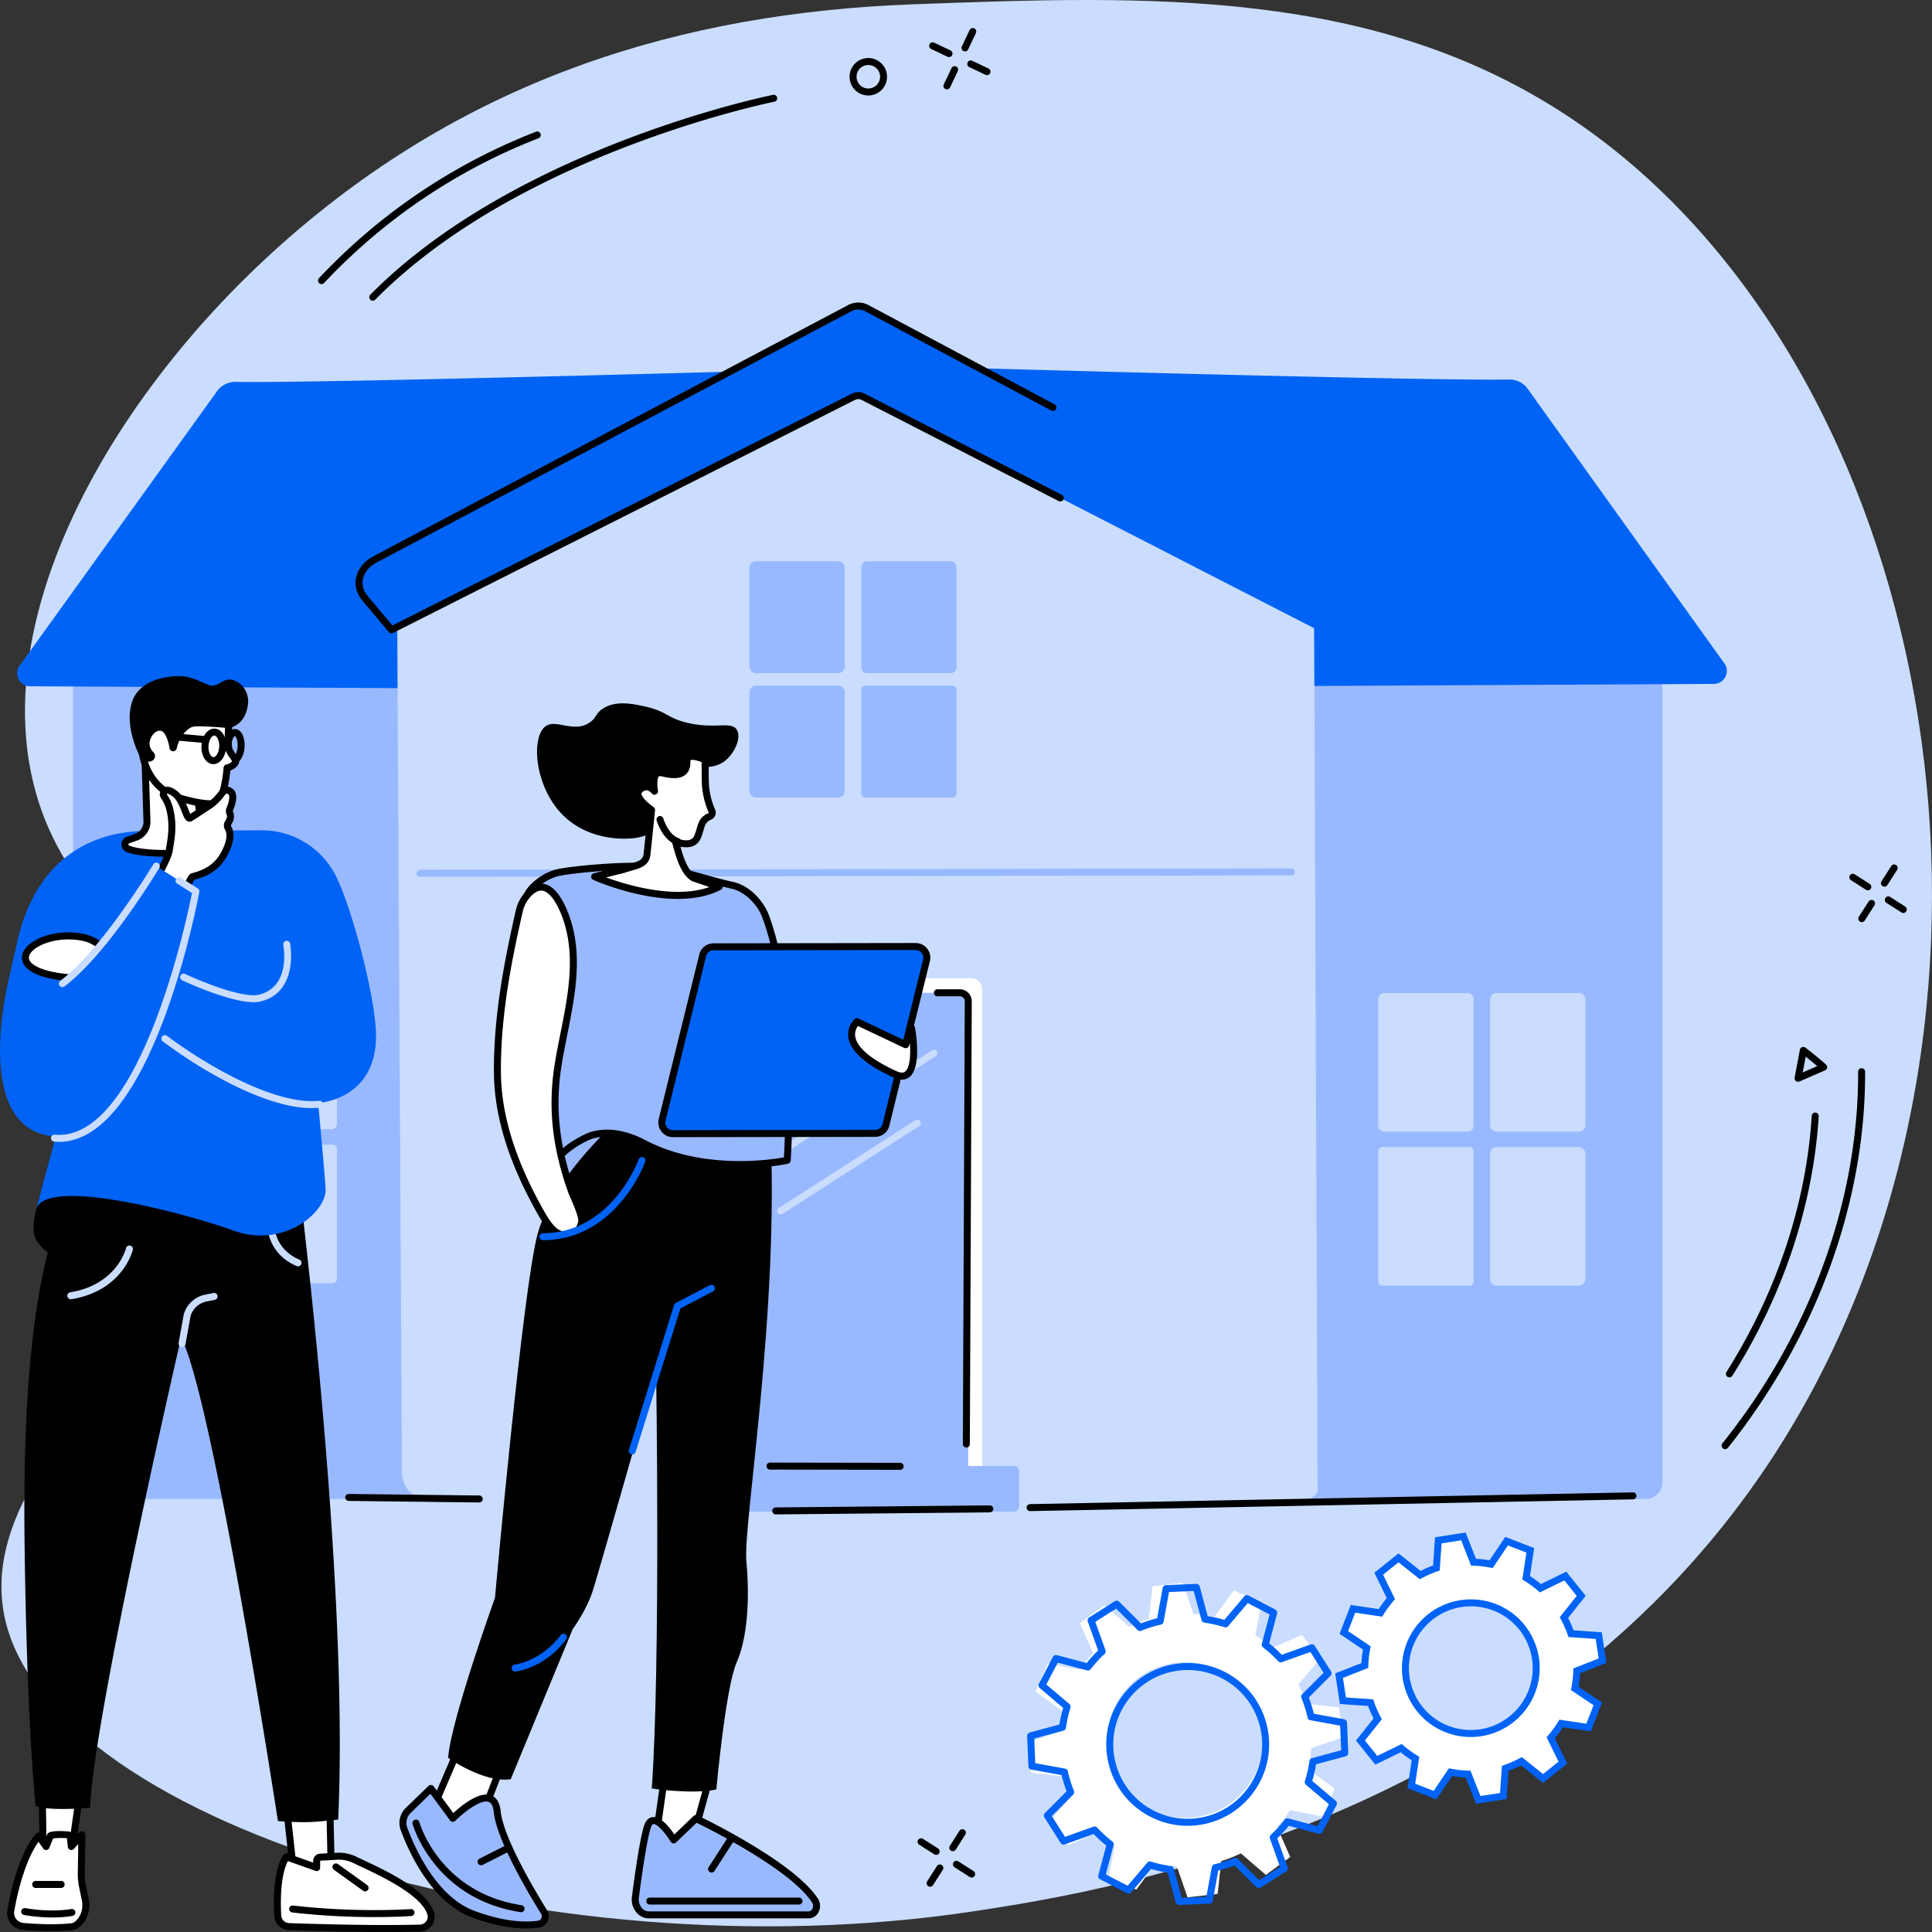 <svg xmlns="http://www.w3.org/2000/svg" width="145" height="145" fill="none"><rect width="100%" height="100%" fill="#333333" stroke="none"/><g clip-path="url(#a)"><path fill="#CADDFF" d="M21.05 79.122C25.793 93.465-2.062 106.197.244 120.815c2.496 15.817 40.52 27.553 72.889 22.622 9.712-1.48 46.281-7.051 63.315-39.908 16.916-32.63 7.702-77.098-18.54-94.651C103.201-.962 86.176-.331 68.537.323 51.18.966 35.195 5.872 21.26 18.21 6.635 31.16-3.163 50.521 4.614 64.075c5.095 8.879 13.884 7.335 16.435 15.047"/><path fill="#fff" d="m119.227 129.656.691-1.776-1.725-1.162q.13-.66.147-1.32l1.934-.761-.289-1.883-2.076-.143a8 8 0 0 0-.533-1.214l1.297-1.628-1.193-1.485-1.868.912a8 8 0 0 0-1.071-.783l.309-2.058-1.775-.689-1.163 1.726a8 8 0 0 0-1.319-.146l-.76-1.934-1.883.291-.144 2.076a8 8 0 0 0-1.214.534l-1.628-1.296-1.487 1.193.913 1.867q-.433.497-.783 1.072l-2.058-.308-.692 1.775 1.726 1.162q-.131.66-.148 1.32l-1.934.761.289 1.884 2.076.143q.216.629.534 1.213l-1.297 1.629 1.192 1.485 1.868-.913q.497.432 1.072.783l-.31 2.058 1.775.69 1.163-1.727q.66.129 1.32.147l.76 1.933 1.883-.29.144-2.076a8 8 0 0 0 1.214-.535l1.628 1.296 1.486-1.193-.912-1.866q.432-.498.783-1.072zm-10.619.115a4.9 4.9 0 0 1-2.792-6.347 4.907 4.907 0 0 1 6.349-2.796 4.906 4.906 0 0 1-3.557 9.143"/><path fill="#0063F5" d="m110.775 135.376-.773-1.97a8 8 0 0 1-1.017-.113l-1.184 1.757-2.166-.841.315-2.095a8 8 0 0 1-.826-.604l-1.902.93-1.455-1.811 1.321-1.659a8 8 0 0 1-.411-.935l-2.114-.145-.353-2.298 1.969-.775q.025-.506.114-1.016l-1.757-1.183.843-2.166 2.096.313q.28-.436.603-.826l-.929-1.901 1.813-1.455 1.658 1.319q.454-.234.935-.412l.147-2.114 2.298-.355.774 1.97q.508.024 1.017.113l1.184-1.757 2.166.841-.315 2.096q.436.279.826.602l1.902-.93 1.455 1.812-1.321 1.658q.235.455.411.934l2.114.146.353 2.297-1.97.775a8 8 0 0 1-.114 1.017l1.757 1.183-.843 2.167-2.095-.314a8 8 0 0 1-.604.827l.929 1.9-1.813 1.456-1.657-1.32a8 8 0 0 1-.936.412l-.147 2.114-2.298.355zm-2.032-2.662.171.034c.425.083.855.13 1.275.141l.175.005.746 1.901 1.469-.227.142-2.04.164-.057a8 8 0 0 0 1.174-.517l.153-.083 1.599 1.274 1.16-.931-.897-1.835.114-.13c.277-.318.532-.667.758-1.037l.09-.148 2.023.303.539-1.386-1.696-1.141.033-.171c.084-.426.131-.855.143-1.275l.004-.174 1.901-.748-.225-1.469-2.041-.14-.057-.165a8 8 0 0 0-.516-1.173l-.083-.153 1.275-1.6-.93-1.158-1.835.897-.132-.114a7.6 7.6 0 0 0-1.036-.757l-.149-.091.304-2.023-1.384-.538-1.144 1.696-.171-.033a8 8 0 0 0-1.275-.142l-.175-.004-.746-1.901-1.469.226-.142 2.041-.164.056a8 8 0 0 0-1.174.517l-.153.083-1.599-1.273-1.16.93.897 1.835-.114.131a7.6 7.6 0 0 0-.757 1.036l-.091.149-2.023-.303-.539 1.385 1.696 1.143-.033.171a8 8 0 0 0-.143 1.275l-.004.174-1.901.748.225 1.468 2.041.141.057.164c.138.404.312.799.516 1.173l.083.153-1.275 1.601.93 1.158 1.835-.897.132.114c.317.276.666.53 1.036.757l.148.09-.304 2.022 1.385.538zm1.635-2.348a5.1 5.1 0 0 1-1.865-.351 5.12 5.12 0 0 1-2.856-2.733 5.13 5.13 0 0 1-.085-3.954 5.18 5.18 0 0 1 6.69-2.945 5.13 5.13 0 0 1 2.856 2.733 5.13 5.13 0 0 1 .084 3.954 5.18 5.18 0 0 1-4.824 3.296m.018-9.809a4.66 4.66 0 0 0-4.335 2.961 4.6 4.6 0 0 0 .077 3.552 4.6 4.6 0 0 0 2.566 2.456 4.65 4.65 0 0 0 6.011-2.646 4.62 4.62 0 0 0-.077-3.552 4.6 4.6 0 0 0-2.566-2.456 4.6 4.6 0 0 0-1.675-.315z"/><path fill="#fff" d="m99.258 136.327.909-2.082-2-1.466q.186-.781.239-1.565l2.34-.813-.254-2.257-2.467-.27a9.5 9.5 0 0 0-.577-1.471l1.624-1.878-1.349-1.826-2.269.998a9.5 9.5 0 0 0-1.239-.984l.468-2.436-2.082-.907-1.468 2a9.5 9.5 0 0 0-1.564-.237l-.813-2.34-2.257.255-.272 2.467a9.6 9.6 0 0 0-1.471.578l-1.877-1.622-1.827 1.35.996 2.267q-.54.571-.985 1.24l-2.437-.465-.908 2.082 2 1.466a9.3 9.3 0 0 0-.239 1.565l-2.34.813.254 2.257 2.466.27q.228.759.578 1.471l-1.624 1.878 1.349 1.826 2.268-.998q.571.538 1.24.983l-.468 2.437 2.082.907 1.468-2q.781.185 1.565.237l.812 2.34 2.257-.255.272-2.467a9.5 9.5 0 0 0 1.47-.579l1.877 1.622 1.828-1.349-.996-2.268q.538-.571.985-1.24zm-12.653-.373a5.84 5.84 0 0 1-3.02-7.694 5.85 5.85 0 0 1 7.697-3.025 5.84 5.84 0 0 1 3.021 7.694 5.85 5.85 0 0 1-7.698 3.025"/><path fill="#0063F5" d="M88.493 142.969a.26.26 0 0 1-.253-.194l-.6-2.225a10 10 0 0 1-1.248-.281l-1.494 1.76a.26.26 0 0 1-.321.063l-2.013-1.052a.26.26 0 0 1-.132-.3l.594-2.23a10 10 0 0 1-.943-.863l-2.17.777a.26.26 0 0 1-.31-.106l-1.217-1.917a.26.26 0 0 1 .036-.326l1.63-1.636a10 10 0 0 1-.38-1.217l-2.272-.413a.26.26 0 0 1-.216-.247l-.094-2.268a.264.264 0 0 1 .194-.265l2.227-.601q.098-.627.282-1.247l-1.76-1.493a.26.26 0 0 1-.062-.321l1.053-2.013a.264.264 0 0 1 .299-.133l2.23.593c.27-.336.56-.653.864-.943l-.776-2.171a.26.26 0 0 1 .107-.309l1.918-1.218a.26.26 0 0 1 .326.036l1.635 1.628a10 10 0 0 1 1.218-.381l.414-2.272a.26.26 0 0 1 .247-.215l2.27-.096a.26.26 0 0 1 .264.194l.6 2.226c.415.064.834.159 1.247.281l1.494-1.761a.26.26 0 0 1 .322-.063l2.012 1.052a.26.26 0 0 1 .133.3l-.594 2.23q.504.406.942.863l2.171-.777a.26.26 0 0 1 .31.106l1.216 1.917a.26.26 0 0 1-.036.326l-1.63 1.636q.23.596.38 1.217l2.273.413c.12.022.209.124.215.247l.094 2.268a.26.26 0 0 1-.194.265l-2.226.601q-.098.626-.282 1.247l1.759 1.493a.26.26 0 0 1 .063.321l-1.053 2.013a.26.26 0 0 1-.3.133l-2.23-.592q-.406.504-.864.942l.776 2.171a.26.26 0 0 1-.106.309l-1.919 1.218a.26.26 0 0 1-.325-.036l-1.636-1.629a10 10 0 0 1-1.218.382l-.414 2.272a.264.264 0 0 1-.247.215l-2.27.096zm-2.19-3.263q.04 0 .08.012c.495.156 1 .269 1.5.338.104.014.19.089.217.191l.59 2.189 1.85-.078.409-2.235a.26.26 0 0 1 .2-.209 9.3 9.3 0 0 0 1.466-.46.26.26 0 0 1 .285.057l1.609 1.602 1.564-.992-.764-2.135a.26.26 0 0 1 .07-.281 9 9 0 0 0 1.04-1.135.26.26 0 0 1 .274-.092l2.195.582.86-1.641-1.732-1.468c-.08-.068-.112-.178-.08-.279.156-.497.27-1.001.339-1.501a.26.26 0 0 1 .191-.217l2.19-.592-.076-1.85-2.235-.406a.26.26 0 0 1-.209-.201 9.3 9.3 0 0 0-.46-1.466.26.26 0 0 1 .058-.284l1.604-1.61-.991-1.563-2.136.765a.26.26 0 0 1-.282-.07 9 9 0 0 0-1.134-1.038.26.26 0 0 1-.092-.275l.584-2.195-1.64-.857-1.471 1.732c-.068.08-.179.111-.279.08a9.3 9.3 0 0 0-1.501-.338.26.26 0 0 1-.218-.191l-.59-2.189-1.851.079-.408 2.234a.26.26 0 0 1-.2.209c-.5.113-.994.267-1.467.46a.26.26 0 0 1-.285-.057l-1.609-1.602-1.564.993.764 2.134a.26.26 0 0 1-.07.281 9 9 0 0 0-1.04 1.135.26.26 0 0 1-.274.092l-2.195-.582-.86 1.641 1.732 1.468c.081.068.113.178.081.279-.156.495-.27 1-.339 1.501a.26.26 0 0 1-.191.217l-2.19.593.076 1.849 2.235.407a.26.26 0 0 1 .209.2c.112.5.267.993.459 1.466a.26.26 0 0 1-.057.284l-1.604 1.61.991 1.564 2.136-.765a.26.26 0 0 1 .282.07c.34.37.722.72 1.133 1.038.084.065.12.173.093.275l-.584 2.195 1.64.857 1.47-1.732a.26.26 0 0 1 .201-.092zm2.823-2.677a6.1 6.1 0 0 1-2.818-.694 6.06 6.06 0 0 1-2.999-3.586 6.07 6.07 0 0 1 .417-4.657 6.12 6.12 0 0 1 8.246-2.585 6.06 6.06 0 0 1 2.998 3.586 6.07 6.07 0 0 1-.417 4.657 6.12 6.12 0 0 1-5.428 3.279m.027-11.691a5.6 5.6 0 0 0-4.962 2.998 5.55 5.55 0 0 0-.382 4.257 5.54 5.54 0 0 0 2.741 3.278 5.595 5.595 0 0 0 7.538-2.363 5.55 5.55 0 0 0 .382-4.258 5.55 5.55 0 0 0-2.74-3.278 5.56 5.56 0 0 0-2.577-.634"/><path fill="#99B9FF" d="M123.515 112.501H7.282c-.991 0-1.795-.803-1.795-1.794V51.412A3.07 3.07 0 0 1 8.56 48.34h113.079c1.728 0 3.129 1.4 3.129 3.128v59.782c0 .691-.561 1.252-1.253 1.252z"/><path fill="#CADDFF" d="M110.151 74.533h-6.266a.444.444 0 0 0-.444.443v9.513c0 .245.199.443.444.443h6.266a.444.444 0 0 0 .444-.443v-9.513a.444.444 0 0 0-.444-.443M118.499 74.533h-6.178a.487.487 0 0 0-.488.488v9.424c0 .269.218.487.488.487h6.178a.487.487 0 0 0 .487-.487V75.02a.487.487 0 0 0-.487-.488M110.278 86.088h-6.52a.317.317 0 0 0-.317.317v9.765c0 .175.142.317.317.317h6.52a.317.317 0 0 0 .317-.317v-9.766a.317.317 0 0 0-.317-.316M118.486 86.088h-6.153a.5.5 0 0 0-.5.5v9.399a.5.5 0 0 0 .5.5h6.153a.5.5 0 0 0 .5-.5v-9.399a.5.5 0 0 0-.5-.5"/><path fill="#0063F5" d="m52.976 51.765-50.723-.258c-.709-.005-1.176-.756-.877-1.411l14.906-20.724a1.7 1.7 0 0 1 1.408-.712c5.972.12 41.033-.874 41.033-.874l-5.746 23.98M78.119 51.588l50.518-.259c.706-.004 1.171-.755.873-1.41l-14.846-20.725a1.68 1.68 0 0 0-1.401-.711c-5.948.12-40.866-.874-40.866-.874z"/><path fill="#CADDFF" d="M24.847 74.356H18.58a.443.443 0 0 0-.443.443v9.513c0 .244.198.443.443.443h6.267a.443.443 0 0 0 .443-.443v-9.513a.443.443 0 0 0-.443-.443M16.41 74.356h-6.177a.49.49 0 0 0-.488.487v9.424c0 .27.219.488.488.488h6.178c.27 0 .487-.218.487-.488v-9.424a.49.49 0 0 0-.487-.487M18.453 85.91h6.52c.175 0 .317.142.317.317v9.766a.317.317 0 0 1-.317.317h-6.52a.317.317 0 0 1-.316-.317v-9.766c0-.175.142-.316.316-.316M16.398 85.91h-6.152a.5.5 0 0 0-.5.5v9.4a.5.5 0 0 0 .5.5h6.152a.5.5 0 0 0 .5-.5v-9.4a.5.5 0 0 0-.5-.5M30.164 110.486l-.36-65.372 34.759-17.7 34.06 18.327.264 66.067c-.02.895-2.475 1.309-3.299 1.302l-63.581-.603c-1.02-.01-1.843-.911-1.843-2.02z"/><path fill="#000" d="M35.966 112.763h-.003l-9.792-.116a.262.262 0 0 1 .003-.524h.003l9.792.116a.261.261 0 0 1-.003.524M77.314 113.411a.262.262 0 0 1-.005-.525l45.259-.881h.006a.263.263 0 0 1 .005.524l-45.26.882z"/><path fill="#CADDFF" d="M93.532 74.384h-6.266a.443.443 0 0 0-.444.444v9.496c0 .245.199.444.444.444h6.266a.443.443 0 0 0 .444-.444v-9.496a.443.443 0 0 0-.444-.444M85.096 74.384h-6.178a.49.49 0 0 0-.487.488v9.408c0 .27.218.488.487.488h6.178c.27 0 .488-.219.488-.488v-9.408a.49.49 0 0 0-.488-.488M87.138 85.922h6.52c.175 0 .317.141.317.316v9.75a.317.317 0 0 1-.317.317h-6.52a.316.316 0 0 1-.317-.317v-9.75c0-.175.142-.316.317-.316M85.083 85.922H78.93a.5.5 0 0 0-.5.5v9.383a.5.5 0 0 0 .5.5h6.153a.5.5 0 0 0 .5-.5v-9.383a.5.5 0 0 0-.5-.5"/><path fill="#99B9FF" d="M71.347 42.119H65.08a.443.443 0 0 0-.443.443v7.516c0 .244.198.443.443.443h6.267a.443.443 0 0 0 .443-.443v-7.516a.443.443 0 0 0-.443-.443M62.91 42.119h-6.177a.49.49 0 0 0-.488.487v7.427c0 .27.219.488.488.488h6.178c.27 0 .487-.218.487-.488v-7.427a.49.49 0 0 0-.487-.487M71.473 51.455h-6.52a.317.317 0 0 0-.316.317v7.768c0 .175.141.317.316.317h6.52a.317.317 0 0 0 .317-.317v-7.768a.317.317 0 0 0-.317-.317M62.898 51.455h-6.152a.5.5 0 0 0-.5.5v7.401a.5.5 0 0 0 .5.5h6.152a.5.5 0 0 0 .5-.5v-7.4a.5.5 0 0 0-.5-.501"/><path fill="#CADDFF" d="M49.542 74.35h-6.267a.443.443 0 0 0-.443.443v9.513c0 .245.199.443.444.443h6.266a.443.443 0 0 0 .443-.443v-9.513a.443.443 0 0 0-.443-.443M41.106 74.35h-6.178a.49.49 0 0 0-.488.488v9.424c0 .269.219.487.488.487h6.178c.27 0 .488-.218.488-.487v-9.424a.49.49 0 0 0-.488-.488M49.668 85.905h-6.52a.317.317 0 0 0-.317.317v9.766c0 .174.142.316.317.316h6.52a.317.317 0 0 0 .316-.317v-9.765a.317.317 0 0 0-.316-.317M41.093 85.905h-6.152a.5.5 0 0 0-.5.5v9.399a.5.5 0 0 0 .5.5h6.152a.5.5 0 0 0 .5-.5v-9.399a.5.5 0 0 0-.5-.5"/><path fill="#0063F5" d="m65.038 23.117 36.506 19.477c.774.413.921 1.252.316 1.81l-3.07 2.828-34.019-17.457a.8.8 0 0 0-.706-.003L29.38 47.27l-1.986-2.365c-.816-.973-.48-2.273.756-2.928l35.648-18.862a1.36 1.36 0 0 1 1.239.001z"/><path fill="#fff" d="M55.494 73.415h17.39c.46 0 .834.373.834.834v37.616a.835.835 0 0 1-.835.835h-17.39a.835.835 0 0 1-.834-.835V74.249c0-.46.374-.834.835-.834"/><path fill="#99B9FF" d="M72.113 74.51H56.187a.557.557 0 0 0-.557.556v35.69c0 .307.25.556.556.556h15.927a.556.556 0 0 0 .557-.556v-35.69a.557.557 0 0 0-.557-.557"/><path fill="#99B9FF" d="M76.093 110.026h-23.89a.393.393 0 0 0-.394.393v2.638c0 .218.176.394.393.394h23.891a.394.394 0 0 0 .394-.394v-2.638a.393.393 0 0 0-.394-.393"/><path fill="#000" d="M58.224 113.658a.262.262 0 0 1-.002-.524l16.06-.151a.26.26 0 0 1 .264.26.26.26 0 0 1-.26.264l-16.06.151zM67.574 110.313l-9.786-.017a.262.262 0 0 1 0-.525l9.786.017a.263.263 0 0 1 0 .525"/><path fill="#CADDFF" d="M59.04 86.408a.263.263 0 0 1-.142-.483l11.05-7.1a.262.262 0 0 1 .285.44l-11.05 7.1a.26.26 0 0 1-.142.043M58.592 91.146a.262.262 0 0 1-.143-.483l10.279-6.606a.263.263 0 0 1 .284.44l-10.279 6.606a.26.26 0 0 1-.141.043"/><path fill="#000" d="M72.526 108.636h-.001a.26.26 0 0 1-.262-.263l.144-33.228a.374.374 0 0 0-.374-.373l-1.681.002a.262.262 0 1 1 0-.525l1.681-.002a.9.9 0 0 1 .9.899l-.145 33.229a.26.26 0 0 1-.262.261"/><path fill="#99B9FF" d="M31.522 65.807a.262.262 0 1 1 0-.525l65.395-.107c.141.007.263.117.263.262a.263.263 0 0 1-.262.263z"/><path fill="#000" d="M29.38 47.532a.26.26 0 0 1-.2-.094l-1.986-2.365c-.42-.5-.588-1.105-.471-1.701.13-.663.605-1.255 1.305-1.626l35.648-18.862a1.62 1.62 0 0 1 1.485.002l13.994 7.467a.262.262 0 0 1-.247.462l-13.994-7.466a1.1 1.1 0 0 0-.992-.002L28.274 42.21c-.56.296-.938.757-1.037 1.262-.085.438.042.887.358 1.264l1.852 2.206 34.5-17.403c.292-.147.653-.147.943.003l14.827 7.609a.263.263 0 0 1-.239.466l-14.827-7.609a.54.54 0 0 0-.468-.001L29.498 47.503a.3.3 0 0 1-.118.029"/><path fill="#fff" d="m49.869 133.395-.803 5.686h2.627l1.712-6.177z"/><path fill="#000" d="M51.693 139.343h-2.626a.264.264 0 0 1-.26-.3l.802-5.686a.264.264 0 0 1 .224-.223l3.536-.491a.264.264 0 0 1 .289.33l-1.712 6.177a.264.264 0 0 1-.253.193m-2.324-.525h2.125l1.552-5.599-2.945.408z"/><path fill="#99B9FF" d="M60.691 143.715h-11.99c-.625 0-1.104-.629-1.013-1.331.207-1.593.57-4.176.884-5.231.47-1.574 1.987.934 1.987.934l1.675-1.601s7.116 3.381 8.93 6.15c.292.445.016 1.079-.473 1.079"/><path fill="#000" d="M60.691 143.977h-11.99a1.22 1.22 0 0 1-.922-.43 1.51 1.51 0 0 1-.352-1.196c.238-1.836.586-4.241.894-5.272q.192-.642.65-.702c.615-.079 1.287.778 1.638 1.301l1.443-1.381a.26.26 0 0 1 .294-.048c.293.139 7.204 3.445 9.038 6.243.202.308.218.703.041 1.029a.83.83 0 0 1-.734.456m-11.632-7.081-.021.001c-.075.01-.155.133-.214.331-.313 1.051-.683 3.703-.876 5.19a.99.99 0 0 0 .225.783c.143.162.33.252.528.252h11.99c.152 0 .236-.114.273-.181a.49.49 0 0 0-.02-.492c-1.604-2.448-7.595-5.456-8.661-5.978l-1.543 1.475a.27.27 0 0 1-.216.071.27.27 0 0 1-.19-.125c-.395-.652-.993-1.327-1.276-1.327"/><path fill="#000" d="M59.964 142.94h-11.2a.262.262 0 1 1 0-.524h11.2a.262.262 0 1 1 0 .524"/><path fill="#fff" d="M35.276 129.198c-.247.635-3.047 7.139-3.047 7.139l2.107 2.637 1.456-1.7 2.874-7.441z"/><path fill="#000" d="M34.336 139.237h-.005a.26.26 0 0 1-.2-.099l-2.107-2.637a.26.26 0 0 1-.036-.267c.028-.065 2.801-6.506 3.044-7.13a.26.26 0 0 1 .293-.162l3.39.635a.262.262 0 0 1 .197.352l-2.874 7.441a.3.3 0 0 1-.045.076l-1.457 1.7a.26.26 0 0 1-.199.092zm-1.804-2.941 1.811 2.268 1.221-1.426 2.745-7.105-2.87-.537c-.477 1.152-2.513 5.886-2.906 6.8"/><path fill="#99B9FF" d="M30.638 135.874a1.31 1.31 0 0 0-.316 1.396c.614 1.656 2.273 5.327 5.23 6.406 2.353.859 3.964.863 4.863.735a.6.6 0 0 0 .42-.91c-.986-1.587-3.306-5.509-3.518-7.532-.27-2.573-3.33.498-3.33.498l-1.649-2.238z"/><path fill="#000" d="M39.504 144.735c-.975 0-2.316-.182-4.042-.812-3.083-1.126-4.793-4.964-5.385-6.562a1.57 1.57 0 0 1 .38-1.675l1.698-1.646a.262.262 0 0 1 .394.034l1.471 1.998c.549-.507 1.925-1.653 2.827-1.334.416.147.662.552.73 1.205.207 1.966 2.503 5.845 3.48 7.422a.862.862 0 0 1-.605 1.307c-.264.038-.58.064-.948.064zm-7.199-10.109-1.484 1.437a1.05 1.05 0 0 0-.252 1.116c.567 1.529 2.195 5.201 5.073 6.251 2.273.831 3.83.851 4.736.722a.33.33 0 0 0 .252-.187.34.34 0 0 0-.019-.324c-.997-1.607-3.338-5.569-3.555-7.643q-.069-.654-.383-.766c-.582-.205-1.843.762-2.5 1.421a.27.27 0 0 1-.205.076.27.27 0 0 1-.192-.106z"/><path fill="#000" d="m39.113 143.514-.04-.003c-6.522-1.005-8.092-6.563-8.107-6.619a.263.263 0 0 1 .185-.322.263.263 0 0 1 .321.185c.014.053 1.505 5.286 7.68 6.237a.263.263 0 0 1-.04.522zM36.105 139.991a.263.263 0 0 1-.119-.496l2.092-1.055a.263.263 0 0 1 .236.468l-2.09 1.055a.3.3 0 0 1-.119.028M53.405 140.537a.26.26 0 0 1-.22-.404l1.433-2.218a.262.262 0 0 1 .44.285l-1.433 2.218a.26.26 0 0 1-.22.119"/><path fill="#99B9FF" d="M44.331 91.653s-4.312-3.453-2.036-5.321c2.036-1.671 3.61-1.583 3.61-1.583z"/><path fill="#000" d="M44.33 91.915a.26.26 0 0 1-.163-.058c-.114-.09-2.786-2.253-2.798-4.18-.004-.611.252-1.132.76-1.549 2.09-1.715 3.722-1.645 3.79-1.642a.26.26 0 0 1 .195.105.26.26 0 0 1 .046.216l-1.574 6.904a.26.26 0 0 1-.255.204m1.24-6.883c-.54.07-1.712.356-3.109 1.502-.385.316-.57.688-.568 1.139.008 1.316 1.583 2.873 2.279 3.497z"/><path fill="#000" d="M47.46 83.092s-5.758 4.665-7.101 9.478c-1.116 4-3.209 27.34-3.209 27.34s-3.347 9.314-3.515 12.022c0 0 2.656 1.894 4.696 1.603l4.654-11.273s1.027-1.361 1.527-2.943 4.73-16.464 4.73-16.464.343 22.008-.326 31.374c0 0 3.035.464 4.846.07 0 0 .694-7.64 1.518-9.51s1-4.799.736-7.605c-.263-2.806 2.509-18.724 1.79-32.77z"/><path fill="#0063F5" d="M38.666 125.45a.262.262 0 0 1-.025-.523c.024-.002 1.926-.223 3.443-2.209a.262.262 0 1 1 .416.319c-1.663 2.178-3.72 2.404-3.808 2.412zM47.451 109.161a.263.263 0 0 1-.251-.34l3.393-10.882a.26.26 0 0 1 .13-.154l2.562-1.336a.263.263 0 0 1 .242.466L51.062 98.2l-3.36 10.778a.26.26 0 0 1-.25.184z"/><path fill="#99B9FF" d="M41.887 87.24c-.117-.718 1.93-1.85 2.478-2.02 1.328-.413 2.724-.062 3.923.569 4.936 2.596 10.794 1.29 10.794 1.29s.821-11.8-1.63-18.325c-.385-1.028-1.4-2.071-2.472-2.305-2.298-.503-3.93-1.24-6.43-1.406-1.874-.126-5.537.203-6.682.452-1.155.25-2.647 1.509-2.344 2.27l2.701 3.924c-1.215 7.816-1.173 10.433-.338 15.55"/><path fill="#000" d="M55.507 87.678c-2.104 0-4.825-.334-7.34-1.657-.931-.49-2.332-.982-3.724-.55-.693.214-2.367 1.286-2.297 1.726a.261.261 0 1 1-.517.085c-.827-5.065-.886-7.733.322-15.53l-2.643-3.84a.3.3 0 0 1-.027-.051c-.072-.181-.114-.484.102-.89.4-.752 1.49-1.528 2.429-1.733 1.207-.262 4.863-.585 6.755-.457 1.674.112 2.951.47 4.304.852.683.192 1.389.39 2.165.56 1.241.272 2.278 1.448 2.662 2.47 2.442 6.502 1.655 18.317 1.646 18.436a.26.26 0 0 1-.205.237c-.119.028-1.583.343-3.63.343zm-9.944-2.897c1.097 0 2.11.388 2.848.776 4.296 2.26 9.38 1.495 10.423 1.304.092-1.58.602-12.082-1.626-18.015-.383-1.02-1.365-1.941-2.282-2.142a38 38 0 0 1-2.196-.567c-1.326-.373-2.577-.724-4.197-.833-1.793-.121-5.431.19-6.608.447-.781.169-1.752.855-2.077 1.466-.064.12-.128.289-.087.427l2.682 3.897a.27.27 0 0 1 .044.19c-1.148 7.38-1.161 10.142-.466 14.667.67-.715 1.975-1.337 2.268-1.427.43-.134.859-.19 1.276-.19zM49.217 62.207c-.546.532-1.23.636-1.561.686-.691.104-3.647.267-5.637-1.96-1.949-2.18-2.147-5.727-1.035-6.45.798-.52 2.066.55 3.27-.256.533-.357.407-.65.973-1.029.954-.638 2.18-.39 3.12-.189 1.713.37 1.657.843 3.164 1.22 2.147.537 3.369-.146 3.79.545.334.551-.094 1.555-.674 2.138-1.199 1.205-2.684.186-3.607 1.299-.572.69-.49 1.637-1.344 3.349-.068.137-.2.395-.46.648z"/><path fill="#fff" d="M50.893 63.875c-.064-.22-.132-.464-.197-.72.485.2.993.231 1.294.067.37-.202.437-.603.587-1.082.063-.2.12-.434.329-.637.11-.108.236-.18.355-.227a.315.315 0 0 0 .185-.373l-.04-.091a6 6 0 0 1-.473-2.262l-.016-1.536c-.839-.333-1.145-.276-1.259-.143-.041.049-.104.081-.1.317.013 1.14-1.013 1.023-1.871.814-.86-.21-.558 1.381-.558 1.381s-.532-.688-1.125-.09c-.424.428.402 1.13.904 1.493l-.34 3.298c-.089.869-.905.86-1.725 1.16l-2.211.553s5.782 2.57 9.344.754l-1.909-.653c-.653-.352-1.003-1.436-1.173-2.02z"/><path fill="#000" d="M50.857 67.465c-3.068 0-6.157-1.352-6.332-1.43a.26.26 0 0 1-.155-.262.26.26 0 0 1 .198-.232l2.198-.55a8 8 0 0 1 .541-.167c.64-.182.951-.29 1-.768l.325-3.15c-.637-.48-.975-.912-1.005-1.283a.64.64 0 0 1 .19-.515c.283-.285.562-.333.747-.32q.135.009.25.052c-.002-.337.053-.73.286-.95.115-.11.322-.223.65-.143.445.109 1.07.227 1.357 0 .13-.103.192-.285.188-.556-.003-.26.06-.382.157-.484.249-.29.728-.268 1.561.063.099.04.164.134.166.24l.016 1.536c.008.748.16 1.475.452 2.163l.04.09.012.037a.58.58 0 0 1-.34.683.8.8 0 0 0-.27.172c-.142.138-.192.3-.245.47l-.017.057-.058.193c-.123.419-.24.814-.653 1.042-.265.144-.642.174-1.044.091l.073.259c.11.377.443 1.519 1.028 1.853l1.887.645a.263.263 0 0 1 .034.482c-.979.5-2.106.683-3.238.683m-5.369-1.614c1.537.561 5.116 1.648 7.755.724l-1.262-.432-.04-.017c-.707-.382-1.08-1.426-1.3-2.178-.074-.253-.14-.499-.199-.729a.262.262 0 0 1 .354-.306c.413.17.842.202 1.066.079.214-.117.286-.331.403-.73l.06-.2.017-.053c.062-.206.14-.462.379-.694q.185-.18.44-.282c.02-.008.032-.03.03-.053l-.028-.066a6.2 6.2 0 0 1-.494-2.362l-.015-1.358c-.658-.24-.802-.151-.803-.15l-.022.024c-.004.001-.014.029-.013.116q.007.659-.387.973c-.461.366-1.209.246-1.809.099-.116-.029-.151.003-.164.015-.151.143-.14.71-.074 1.063a.263.263 0 0 1-.465.21c-.048-.06-.215-.223-.392-.233-.112-.002-.222.048-.34.166-.038.039-.043.068-.04.104.013.17.26.52.911.992a.26.26 0 0 1 .107.239l-.34 3.298c-.087.854-.744 1.04-1.379 1.22-.17.048-.345.098-.517.16q-.013.005-.027.008l-1.416.354z"/><path fill="#000" d="M50.848 63.417a.3.3 0 0 1-.086-.014c-1.041-.36-1.462-1.76-1.479-1.82a.262.262 0 0 1 .504-.148c.003.012.362 1.2 1.147 1.471a.262.262 0 0 1-.086.51"/><path fill="#0063F5" d="m50.508 85.083 15.171-.023a.835.835 0 0 0 .811-.637l3.044-12.35a.836.836 0 0 0-.813-1.035l-15.172.023a.835.835 0 0 0-.81.636l-3.044 12.35a.836.836 0 0 0 .813 1.036"/><path fill="#000" d="M50.507 85.346c-.34 0-.655-.153-.865-.42a1.1 1.1 0 0 1-.203-.942l3.044-12.35c.121-.491.56-.835 1.065-.835l15.171-.023h.002c.34 0 .655.152.865.42.21.267.284.61.202.941l-3.043 12.35a1.1 1.1 0 0 1-1.065.836l-15.172.023zM68.722 71.3zl-15.171.023a.57.57 0 0 0-.557.437l-3.044 12.35a.57.57 0 0 0 .106.492c.11.139.274.22.452.22l15.172-.023c.264 0 .493-.18.556-.437l3.044-12.35a.57.57 0 0 0-.106-.492.57.57 0 0 0-.451-.22"/><path fill="#fff" d="m68.416 77.175-.443 1.235-3.65-1.73s-2.004 1.74 2.862 3.956c2.028.924 1.232-3.461 1.232-3.461"/><path fill="#000" d="M67.69 81.026a1.5 1.5 0 0 1-.614-.15c-2.11-.962-3.257-1.978-3.408-3.02a1.59 1.59 0 0 1 .482-1.374.26.26 0 0 1 .284-.039l3.39 1.607.346-.963a.262.262 0 0 1 .504.042c.055.303.51 2.984-.423 3.71a.9.9 0 0 1-.561.187M64.388 77c-.11.148-.254.422-.199.789.09.585.701 1.513 3.105 2.608.423.193.584.068.637.027.36-.28.42-1.226.36-2.121l-.071.195a.26.26 0 0 1-.147.154.27.27 0 0 1-.212-.006L64.386 77z"/><path fill="#fff" d="M42.147 92.658c.735.158 1.136.174 1.486-.83.179-.514-.56-1.92-.744-2.431-1.12-3.14-1.526-6.185-1.004-9.457.546-3.425 1.74-7.04.795-10.475-.318-1.154-1.434-4.09-3.054-2.348a2.8 2.8 0 0 0-.66 1.284c-.897 3.936-1.654 7.965-1.634 12.029.019 3.649 1.34 7.111 3.11 10.305.44.79.986 1.767 1.706 1.922z"/><path fill="#000" d="M42.716 93c-.192 0-.4-.037-.625-.085-.839-.181-1.416-1.218-1.879-2.052-2.099-3.784-3.127-7.196-3.143-10.43-.02-4.21.776-8.298 1.64-12.09a3.05 3.05 0 0 1 .724-1.404c.476-.51.967-.709 1.459-.588 1.196.292 1.864 2.405 2.04 3.046.749 2.724.187 5.54-.356 8.261-.153.767-.311 1.56-.433 2.325-.492 3.087-.177 6.05.993 9.327.04.115.114.285.2.482.39.894.7 1.672.544 2.122-.298.855-.683 1.085-1.165 1.085zm-.514-.598c.645.14.887.191 1.183-.66.102-.293-.324-1.27-.528-1.741-.09-.206-.167-.384-.215-.515-1.2-3.363-1.523-6.408-1.016-9.586.123-.775.282-1.573.437-2.344.531-2.663 1.08-5.416.364-8.02-.333-1.212-.975-2.509-1.659-2.676-.298-.073-.608.07-.95.436a2.5 2.5 0 0 0-.596 1.164c-.858 3.76-1.648 7.813-1.628 11.97.016 3.145 1.023 6.475 3.078 10.179.39.701.924 1.663 1.53 1.794z"/><path fill="#0063F5" d="M40.748 93.08a.262.262 0 0 1-.001-.524c5.206-.03 7.174-5.508 7.193-5.563a.263.263 0 0 1 .495.173c-.02.058-2.113 5.882-7.685 5.914z"/><path fill="#fff" d="m6.176 133.295-.824 5.78-2.108.008-.098-5.684z"/><path fill="#000" d="M3.245 139.346a.26.26 0 0 1-.262-.258l-.1-5.685a.26.26 0 0 1 .253-.266l3.03-.103a.265.265 0 0 1 .27.299l-.824 5.78a.26.26 0 0 1-.259.225l-2.107.008zm.168-5.694.09 5.168 1.622-.006.747-5.246z"/><path fill="#fff" d="M5.423 144.601c-.827.089-2.058.124-3.703-.021a1.016 1.016 0 0 1-.909-1.18c.256-1.569.969-4.336 2.092-5.605l.555.791.33-.817c.053-.089 1.45-.146 1.479.019l.085.798.792-.888-.043 2.916q-.007.484.09.959l.21 1.009c.124.607-.03 1.249-.455 1.701-.166.176-.35.3-.523.318"/><path fill="#000" d="M3.823 144.941a25 25 0 0 1-2.126-.099 1.26 1.26 0 0 1-.891-.486 1.3 1.3 0 0 1-.254-.998c.067-.414.7-4.094 2.154-5.737a.27.27 0 0 1 .212-.088c.08.005.153.046.2.112l.278.395.149-.369.018-.037c.192-.32 1.584-.179 1.598-.177.08.015.324.06.364.286l.002.017.023.21.399-.447a.263.263 0 0 1 .458.179l-.044 2.916c-.005.302.024.606.085.902l.209 1.009c.146.707-.048 1.431-.52 1.934-.222.237-.46.375-.686.399a15 15 0 0 1-1.63.079zm-.933-6.71c-.98 1.34-1.6 3.858-1.82 5.212a.754.754 0 0 0 .673.876c1.751.154 2.953.097 3.653.022.096-.011.23-.099.36-.238.355-.378.5-.928.388-1.469l-.208-1.008a4.7 4.7 0 0 1-.097-1.017l.034-2.213-.325.363a.26.26 0 0 1-.276.075.26.26 0 0 1-.18-.221l-.07-.65a5 5 0 0 0-1.036.016l-.284.703a.26.26 0 0 1-.213.163.26.26 0 0 1-.245-.11l-.355-.505z"/><path fill="#000" d="M3.916 143.909c-.583 0-1.306-.045-2.124-.188a.263.263 0 0 1 .091-.517c2.021.355 3.453.073 3.467.07a.263.263 0 0 1 .105.515c-.039.008-.613.121-1.54.121zM4.59 141.693H2.678a.262.262 0 1 1 0-.524H4.59a.262.262 0 1 1 0 .524"/><path fill="#fff" d="m21.3 133.811.741 6.737 2.835.593-.173-7.899z"/><path fill="#000" d="M24.876 141.404a.3.3 0 0 1-.054-.006l-2.834-.593a.26.26 0 0 1-.207-.228l-.741-6.738a.26.26 0 0 1 .217-.287l3.404-.569a.26.26 0 0 1 .21.057.26.26 0 0 1 .095.196l.173 7.9a.263.263 0 0 1-.263.267zm-2.595-1.074 2.326.487-.16-7.266-2.86.478z"/><path fill="#fff" d="M20.842 143.76c-.063-1.18-.064-3.355.656-4.403l2.267.808v-.485c0-.156.112-.284.254-.292l1.264-.073c.472-.027.942.07 1.373.282 1.272.625 5.14 2.228 5.676 4.03.158.532-.257 1.063-.812 1.079-1.274.037-4.334.077-9.826-.111a.883.883 0 0 1-.851-.836z"/><path fill="#000" d="M28.983 145c-1.69 0-4.076-.032-7.298-.142a1.14 1.14 0 0 1-1.105-1.084c-.065-1.23-.06-3.456.7-4.564a.26.26 0 0 1 .305-.099l1.917.682v-.112c0-.295.22-.539.5-.555l1.265-.072a3 3 0 0 1 1.504.308c.152.075.34.163.554.263 1.66.779 4.752 2.228 5.258 3.927a1.08 1.08 0 0 1-.165.945c-.207.285-.54.461-.891.471-.546.016-1.38.031-2.544.031zm-7.879-1.254a.617.617 0 0 0 .599.587c5.43.186 8.476.15 9.809.112.19-.005.37-.1.481-.255a.56.56 0 0 0 .088-.487c-.44-1.474-3.504-2.911-4.978-3.602a29 29 0 0 1-.562-.268 2.5 2.5 0 0 0-1.242-.255l-1.265.072s-.006.01-.006.031v.484a.26.26 0 0 1-.35.247l-2.067-.735c-.419.774-.603 2.236-.506 4.07z"/><path fill="#000" d="M28.106 143.881c-1.612 0-3.79-.072-6.168-.347a.262.262 0 1 1 .06-.521c4.821.559 8.805.268 8.845.265a.263.263 0 0 1 .04.523c-.02.001-1.087.079-2.778.079zM27.402 141.952a.26.26 0 0 1-.153-.049l-2.183-1.569a.262.262 0 1 1 .306-.425l2.184 1.569a.262.262 0 0 1-.154.475zM22.184 86.74s4.062 31.225 3.197 49.823l-1.268.127a14 14 0 0 1-2.051.051l-1.202-.061s-4.846-31.611-7.265-36.303c0 0-6.58 28.484-6.834 35.291 0 0-2.925.294-4.09-.125-.627-6.569-.807-16.728-.839-20.996C1.742 102.33 2.91 96.78 3.55 94.148a63 63 0 0 1 1.68-5.71l1.538-4.388 15.415 2.692z"/><path fill="#CADDFF" d="M13.665 101.096q-.022 0-.046-.004a.263.263 0 0 1-.213-.305l.378-2.1.006-.024a2.08 2.08 0 0 1 1.591-1.492l.633-.13a.261.261 0 1 1 .106.513l-.633.13a1.56 1.56 0 0 0-1.189 1.106l-.375 2.089a.26.26 0 0 1-.258.216zM5.327 97.51a.262.262 0 0 1-.043-.522c3.458-.576 4.146-3.2 4.173-3.31a.262.262 0 0 1 .51.124c-.03.125-.787 3.07-4.597 3.704zM22.366 95.043a.3.3 0 0 1-.104-.022c-2.253-.977-2.2-3.055-2.197-3.143a.263.263 0 0 1 .525.02c-.002.075-.033 1.812 1.881 2.643a.262.262 0 0 1-.104.502"/><path fill="#000" d="M3.114 89.365c-.37 1.263-.95 3.01-.308 3.849 1.166 1.525 2.133 1.28 3.571.755 2.878-1.049 7.469-2.705 8.81-1.784l.059-2.82z"/><path fill="#0063F5" d="M19.612 62.315a6.22 6.22 0 0 1 5.619 3.474c1.211 2.472 2.921 8.942 2.988 11.768.116 4.939-4.212 5.218-4.34 5.225q-.004 0-.003.003c.014.142.52 5.51.56 6.462.072 1.743-3.16 4.462-6.874 3.122-3.695-1.333-13.787-3.988-14.812-1.727-.001.003-.006.002-.004-.001l4.233-15.703q0-.002-.003-.004l-3.475.168h-.002L.67 73.465q-.001 0-.002-.003l.717-3.173c1.362-5.424 5.004-7.912 9.706-7.933l8.522-.04z"/><path fill="#fff" d="M8.467 74.429c-.65-.12-.472-.874-2.755-1.009-6.587-.392-3.395-3.735.378-3.099 1.25.211 1.742 1.02 2.214 1.225 3.948 1.722 1.457 3.122.163 2.883"/><path fill="#000" d="M8.775 74.718q-.185 0-.356-.031c-.284-.052-.452-.199-.614-.34-.281-.244-.666-.58-2.108-.666-2.235-.132-3.606-.617-3.964-1.4-.162-.355-.1-.749.174-1.106.603-.783 2.289-1.44 4.228-1.113.918.155 1.458.607 1.852.937.164.137.306.255.422.306 2.168.945 2.42 1.803 2.251 2.356-.2.651-1.109 1.056-1.886 1.056zm-.26-.547c.596.11 1.5-.191 1.644-.662.147-.479-.586-1.123-1.96-1.722-.186-.081-.354-.222-.55-.385-.367-.308-.824-.69-1.602-.822-1.65-.279-3.219.258-3.724.915q-.233.304-.113.568c.097.214.639.923 3.517 1.095 1.621.097 2.084.5 2.422.793.15.131.228.194.365.22"/><path fill="#fff" d="M16.758 63.239c.22-.188.104-.547-.184-.582l-.447-.054a1.25 1.25 0 0 1-1.035-.818l-.736-5.431-1.508.539-1.997-.987.179 5.804a1.24 1.24 0 0 1-.833 1.127l-.584.209a.35.35 0 0 0-.024.655c1.188.518 6.018.522 7.17-.463"/><path fill="#000" d="M12.503 64.305c-1.302 0-2.501-.137-3.018-.363a.613.613 0 0 1 .04-1.142l.584-.209a.97.97 0 0 0 .659-.888l-.18-5.788a.262.262 0 0 1 .38-.243l1.896.938 1.404-.502a.262.262 0 0 1 .349.212l.731 5.403c.13.34.439.576.811.621l.447.054a.6.6 0 0 1 .503.423.58.58 0 0 1-.18.618c-.722.617-2.669.867-4.426.867m-1.377-7.97.166 5.367a1.5 1.5 0 0 1-1.007 1.382l-.583.209c-.055.02-.064.06-.065.083 0 .027.009.064.058.085 1.197.522 5.868.455 6.893-.422.008-.006.032-.027.02-.068a.07.07 0 0 0-.065-.054l-.446-.053c-.58-.07-1.06-.45-1.252-.991a.2.2 0 0 1-.013-.053l-.692-5.11-1.204.43a.26.26 0 0 1-.204-.011l-1.605-.794"/><path fill="#fff" d="M15.025 52.035c2.571.946 2.13 2.61 2.13 2.61-.033.458-.051 1.295.034 1.6.07.25.482.721.502.86.02.14-.203.426-.648.527 0 0-.169 2.223-.752 2.587s-2.828-.335-2.828-.335l-.378-.151c-1.216-.488-1.96-1.502-2.314-2.756 0 0-1.637-7.11 4.255-4.94z"/><path fill="#000" d="M15.735 60.582c-.856 0-2.055-.356-2.35-.448l-.02-.007-.378-.151c-1.211-.485-2.065-1.498-2.468-2.93-.037-.16-.82-3.655.81-5.092.83-.73 2.102-.785 3.787-.165 2.562.943 2.348 2.634 2.3 2.89-.038.543-.039 1.264.026 1.494.026.093.166.296.258.43.153.223.234.345.25.465.037.258-.205.598-.662.764-.059.626-.269 2.24-.859 2.608-.163.103-.41.141-.694.141zm-2.184-.946c1.023.318 2.305.544 2.6.36.29-.18.553-1.379.63-2.385a.26.26 0 0 1 .203-.236c.254-.057.39-.18.433-.246a4 4 0 0 0-.15-.228c-.138-.202-.281-.41-.33-.586-.128-.459-.045-1.676-.044-1.689q.002-.025.008-.049c.015-.057.33-1.45-1.966-2.296-1.49-.548-2.585-.526-3.258.066-1.4 1.232-.657 4.537-.65 4.57.354 1.256 1.1 2.15 2.155 2.572z"/><path fill="#000" d="M14.179 50.831c.676.165 1.337.587 1.686.624.563.06.97-.662 1.68-.4.626.23.978.763 1.067 1.362q.024.15.01.319c-.132 1.517-1.082 1.839-1.467 1.908 0 0-2.233-.207-2.668-.102-.407.1-1.037.733-1.226 1.633a.27.27 0 0 1-.245.21.273.273 0 0 1-.29-.222c-.074-.433-.279-1.298-.717-1.323-.513-.03-1.165.982-.495 1.617a.4.4 0 0 1-.127.657c-.22.088-.494.094-.791-.147 0 0-1.322-2.316-.691-4.271.63-1.956 3.375-2.086 4.275-1.867zM17.769 57.201a.263.263 0 0 1-.179-.454c.103-.096.223-.364.241-.73.024-.464-.13-.757-.201-.779-.042.01-.181.171-.246.511a.263.263 0 0 1-.516-.098c.113-.588.425-.962.791-.936.139.007.397.079.566.48.1.235.146.537.13.85-.025.466-.177.873-.41 1.087a.26.26 0 0 1-.177.07"/><path fill="#000" d="m16.014 57.349-.035-.001c-.267-.014-.511-.186-.67-.473a1.7 1.7 0 0 1-.187-.907c.038-.73.456-1.286.96-1.286l.035.001c.268.014.512.186.67.473.139.25.205.573.188.907-.038.73-.456 1.285-.96 1.285m-.369-1.354c-.012.234.033.463.124.627.068.124.155.198.237.202.197.01.422-.325.445-.788a1.2 1.2 0 0 0-.123-.627c-.068-.124-.155-.198-.238-.203-.186-.01-.42.326-.445.789"/><path fill="#000" d="m15.464 55.773-.024-.001-2.453-.22a.261.261 0 1 1 .046-.522l2.454.22c.144.013.25.14.237.284a.263.263 0 0 1-.261.24z"/><path fill="#fff" d="M11.552 66.234s.955 1.498 1.815 1.233c.452-.139.894-1.616 1.074-1.668.577-.168 1.676-.442 2.35-1.647.63-1.125.493-1.725.33-2.002a.38.38 0 0 1 .01-.407c.12-.178.238-.447.116-.724a.38.38 0 0 1 .003-.305c.16-.373.457-1.23-.12-1.4a.39.39 0 0 0-.42.144c-.182.253-.564.728-1.036 1.028-.667.424-1.067.714-1.402.905-.288.164-.439-1.27-1.13-1.808-.612-.478-.82-.236-.882-.012-.061.225.318.314.534 1.382.253 1.251-.012 2.303-.089 2.866-.09.66-1.152 2.415-1.152 2.415z"/><path fill="#000" d="M13.156 67.762c-.912 0-1.727-1.233-1.825-1.387a.26.26 0 0 1-.003-.277c.287-.476 1.05-1.817 1.117-2.315q.02-.14.05-.318c.097-.58.244-1.459.041-2.46-.12-.595-.288-.849-.399-1.017-.087-.132-.186-.281-.131-.485.06-.216.191-.369.374-.429.252-.084.554.015.924.303.428.334.663.934.834 1.37.043.109.096.244.14.336.148-.09.314-.2.512-.332.207-.138.45-.3.743-.485.434-.276.791-.72.966-.96a.65.65 0 0 1 .705-.242c.205.06.36.19.447.374.187.398.016.97-.16 1.38a.13.13 0 0 0-.003.097c.132.301.083.648-.139.976a.12.12 0 0 0 0 .127c.22.374.341 1.07-.328 2.263-.7 1.25-1.827 1.575-2.433 1.75l-.012.003c-.05.08-.14.274-.209.42-.312.67-.56 1.154-.92 1.264a1 1 0 0 1-.29.044zm-1.293-1.537c.292.407.944 1.144 1.428.993.165-.051.47-.705.6-.985.201-.434.293-.631.478-.684l.072-.022c.571-.164 1.526-.44 2.122-1.501.597-1.067.431-1.573.332-1.741a.64.64 0 0 1 .018-.687q.18-.269.093-.471a.65.65 0 0 1 .003-.515c.18-.42.244-.783.166-.949-.016-.034-.043-.072-.12-.094a.12.12 0 0 0-.134.046c-.196.27-.6.772-1.108 1.095-.29.184-.53.343-.735.48-.27.178-.482.32-.678.431a.34.34 0 0 1-.29.028c-.214-.075-.313-.327-.462-.708s-.354-.903-.67-1.149c-.278-.218-.412-.228-.434-.218a.1.1 0 0 0-.024.042c.012.023.035.057.053.085.126.19.335.507.476 1.203.222 1.095.066 2.03-.037 2.649q-.03.17-.048.303c-.082.602-.83 1.912-1.102 2.37z"/><path fill="#0063F5" d="m14.7 66.898-2.892-1.843s-3.91 6.321-6.872 8.467c-1.442 1.044-4.239-.184-4.239-.184S-1.988 83.656 3.195 85.13c8.635 2.457 11.507-18.233 11.507-18.233z"/><path fill="#CADDFF" d="M23.408 83.167c-3.278 0-7.857-2.525-11.185-5.003a.262.262 0 1 1 .313-.42c3.305 2.46 8.282 5.211 11.434 4.87a.262.262 0 0 1 .057.52 6 6 0 0 1-.618.032zM19.033 75.216c-1.852 0-5.208-1.57-5.364-1.644a.262.262 0 0 1 .224-.474c1.13.533 4.329 1.85 5.543 1.554 2.408-.59 1.849-3.613 1.823-3.741a.263.263 0 0 1 .516-.1c.007.036.675 3.643-2.214 4.35a2.3 2.3 0 0 1-.528.056M4.682 74.085a.262.262 0 0 1-.157-.473c3.095-2.312 6.943-8.68 6.982-8.743a.26.26 0 0 1 .36-.09.26.26 0 0 1 .089.36c-.16.265-3.941 6.52-7.117 8.893a.26.26 0 0 1-.157.053"/><path fill="#CADDFF" d="M4.435 85.696q-.174 0-.35-.015a.262.262 0 1 1 .044-.521c6.371.548 9.901-16.234 10.28-18.136l-1.11-.707a.262.262 0 0 1 .282-.443l1.26.803c.091.058.138.164.118.269-.145.777-3.575 18.751-10.523 18.751z"/><path fill="#000" d="M71.507 138.939a.261.261 0 0 1-.22-.403l.73-1.143a.263.263 0 0 1 .442.282l-.731 1.143a.26.26 0 0 1-.22.121M69.806 141.6a.263.263 0 0 1-.22-.404l.729-1.142a.264.264 0 0 1 .363-.08c.122.079.157.24.08.363l-.73 1.142a.26.26 0 0 1-.221.121zM70.262 139.213a.26.26 0 0 1-.141-.041l-1.143-.73a.262.262 0 0 1 .282-.441l1.143.729a.262.262 0 0 1-.141.483M72.924 140.913a.26.26 0 0 1-.14-.041l-1.144-.73a.264.264 0 0 1-.08-.363.265.265 0 0 1 .363-.08l1.143.73a.262.262 0 0 1-.14.484zM141.431 66.547a.263.263 0 0 1-.221-.404l.73-1.142a.264.264 0 0 1 .363-.08c.122.078.157.24.08.362l-.73 1.142a.26.26 0 0 1-.221.122zM139.731 69.208a.263.263 0 0 1-.221-.404l.73-1.142a.264.264 0 0 1 .363-.08c.121.078.157.24.079.363l-.73 1.142a.26.26 0 0 1-.22.121zM140.186 66.821a.26.26 0 0 1-.141-.04l-1.143-.73a.263.263 0 0 1 .282-.442l1.143.73a.263.263 0 0 1-.141.482M142.848 68.52a.27.27 0 0 1-.141-.04l-1.143-.73a.263.263 0 0 1 .282-.442l1.143.73a.263.263 0 0 1-.141.483M129.473 108.763a.266.266 0 0 1-.207-.43c.441-.553.874-1.12 1.287-1.685a.266.266 0 0 1 .371-.058.266.266 0 0 1 .058.371 51 51 0 0 1-1.301 1.702.27.27 0 0 1-.208.099z"/><path fill="#000" d="M130.767 107.067a.26.26 0 0 1-.154-.051.26.26 0 0 1-.057-.367c5.777-7.898 8.937-17.208 8.899-26.215 0-.145.116-.263.261-.263h.001c.144 0 .261.116.262.26.039 9.118-3.158 18.54-9.001 26.528a.26.26 0 0 1-.212.108z"/><path fill="#000" d="M129.795 103.373a.263.263 0 0 1-.222-.402c3.772-5.98 5.985-12.627 6.401-19.223a.262.262 0 0 1 .524.032c-.421 6.684-2.663 13.416-6.48 19.47a.26.26 0 0 1-.222.123zM134.948 81.188a.262.262 0 0 1-.258-.31l.394-2.09a.26.26 0 0 1 .163-.197.26.26 0 0 1 .252.035 27 27 0 0 1 1.545 1.27.262.262 0 0 1-.07.436l-1.921.835a.3.3 0 0 1-.105.02m.573-1.884-.223 1.183 1.087-.471a27 27 0 0 0-.864-.712M65.164 7.165c-.284 0-.561-.086-.8-.252a1.4 1.4 0 0 1-.58-.905c-.066-.37.016-.742.23-1.05s.536-.514.906-.58.742.015 1.05.23c.308.214.514.536.58.905.067.37-.014.742-.229 1.05a1.4 1.4 0 0 1-1.157.602m.005-2.286a.876.876 0 0 0-.725.378.88.88 0 0 0-.144.66c.042.23.17.432.364.567a.87.87 0 0 0 .659.144.879.879 0 0 0 .348-1.59.87.87 0 0 0-.501-.159M72.425 3.856a.263.263 0 0 1-.237-.374l.582-1.225a.262.262 0 0 1 .474.225l-.582 1.225a.26.26 0 0 1-.237.15M71.069 6.708a.262.262 0 0 1-.237-.374l.582-1.225a.262.262 0 0 1 .473.225l-.582 1.224a.26.26 0 0 1-.236.15M71.224 4.283a.3.3 0 0 1-.113-.025l-1.224-.582a.262.262 0 0 1 .225-.474l1.224.582a.262.262 0 0 1-.112.499M74.076 5.64a.3.3 0 0 1-.112-.026l-1.225-.582a.262.262 0 0 1 .225-.473l1.224.582a.262.262 0 0 1-.112.498M24.132 21.32a.261.261 0 0 1-.19-.442A44.36 44.36 0 0 1 40.228 9.887a.263.263 0 0 1 .34.149.263.263 0 0 1-.15.34 43.85 43.85 0 0 0-16.094 10.862.26.26 0 0 1-.19.082zM27.977 22.568a.262.262 0 0 1-.187-.446C38.728 11.037 57.826 7.157 58.018 7.119a.262.262 0 1 1 .101.515c-.19.036-19.132 3.887-29.956 14.856a.26.26 0 0 1-.187.078"/></g><defs><clipPath id="a"><path fill="#fff" d="M0 0h145v145H0z"/></clipPath></defs></svg>